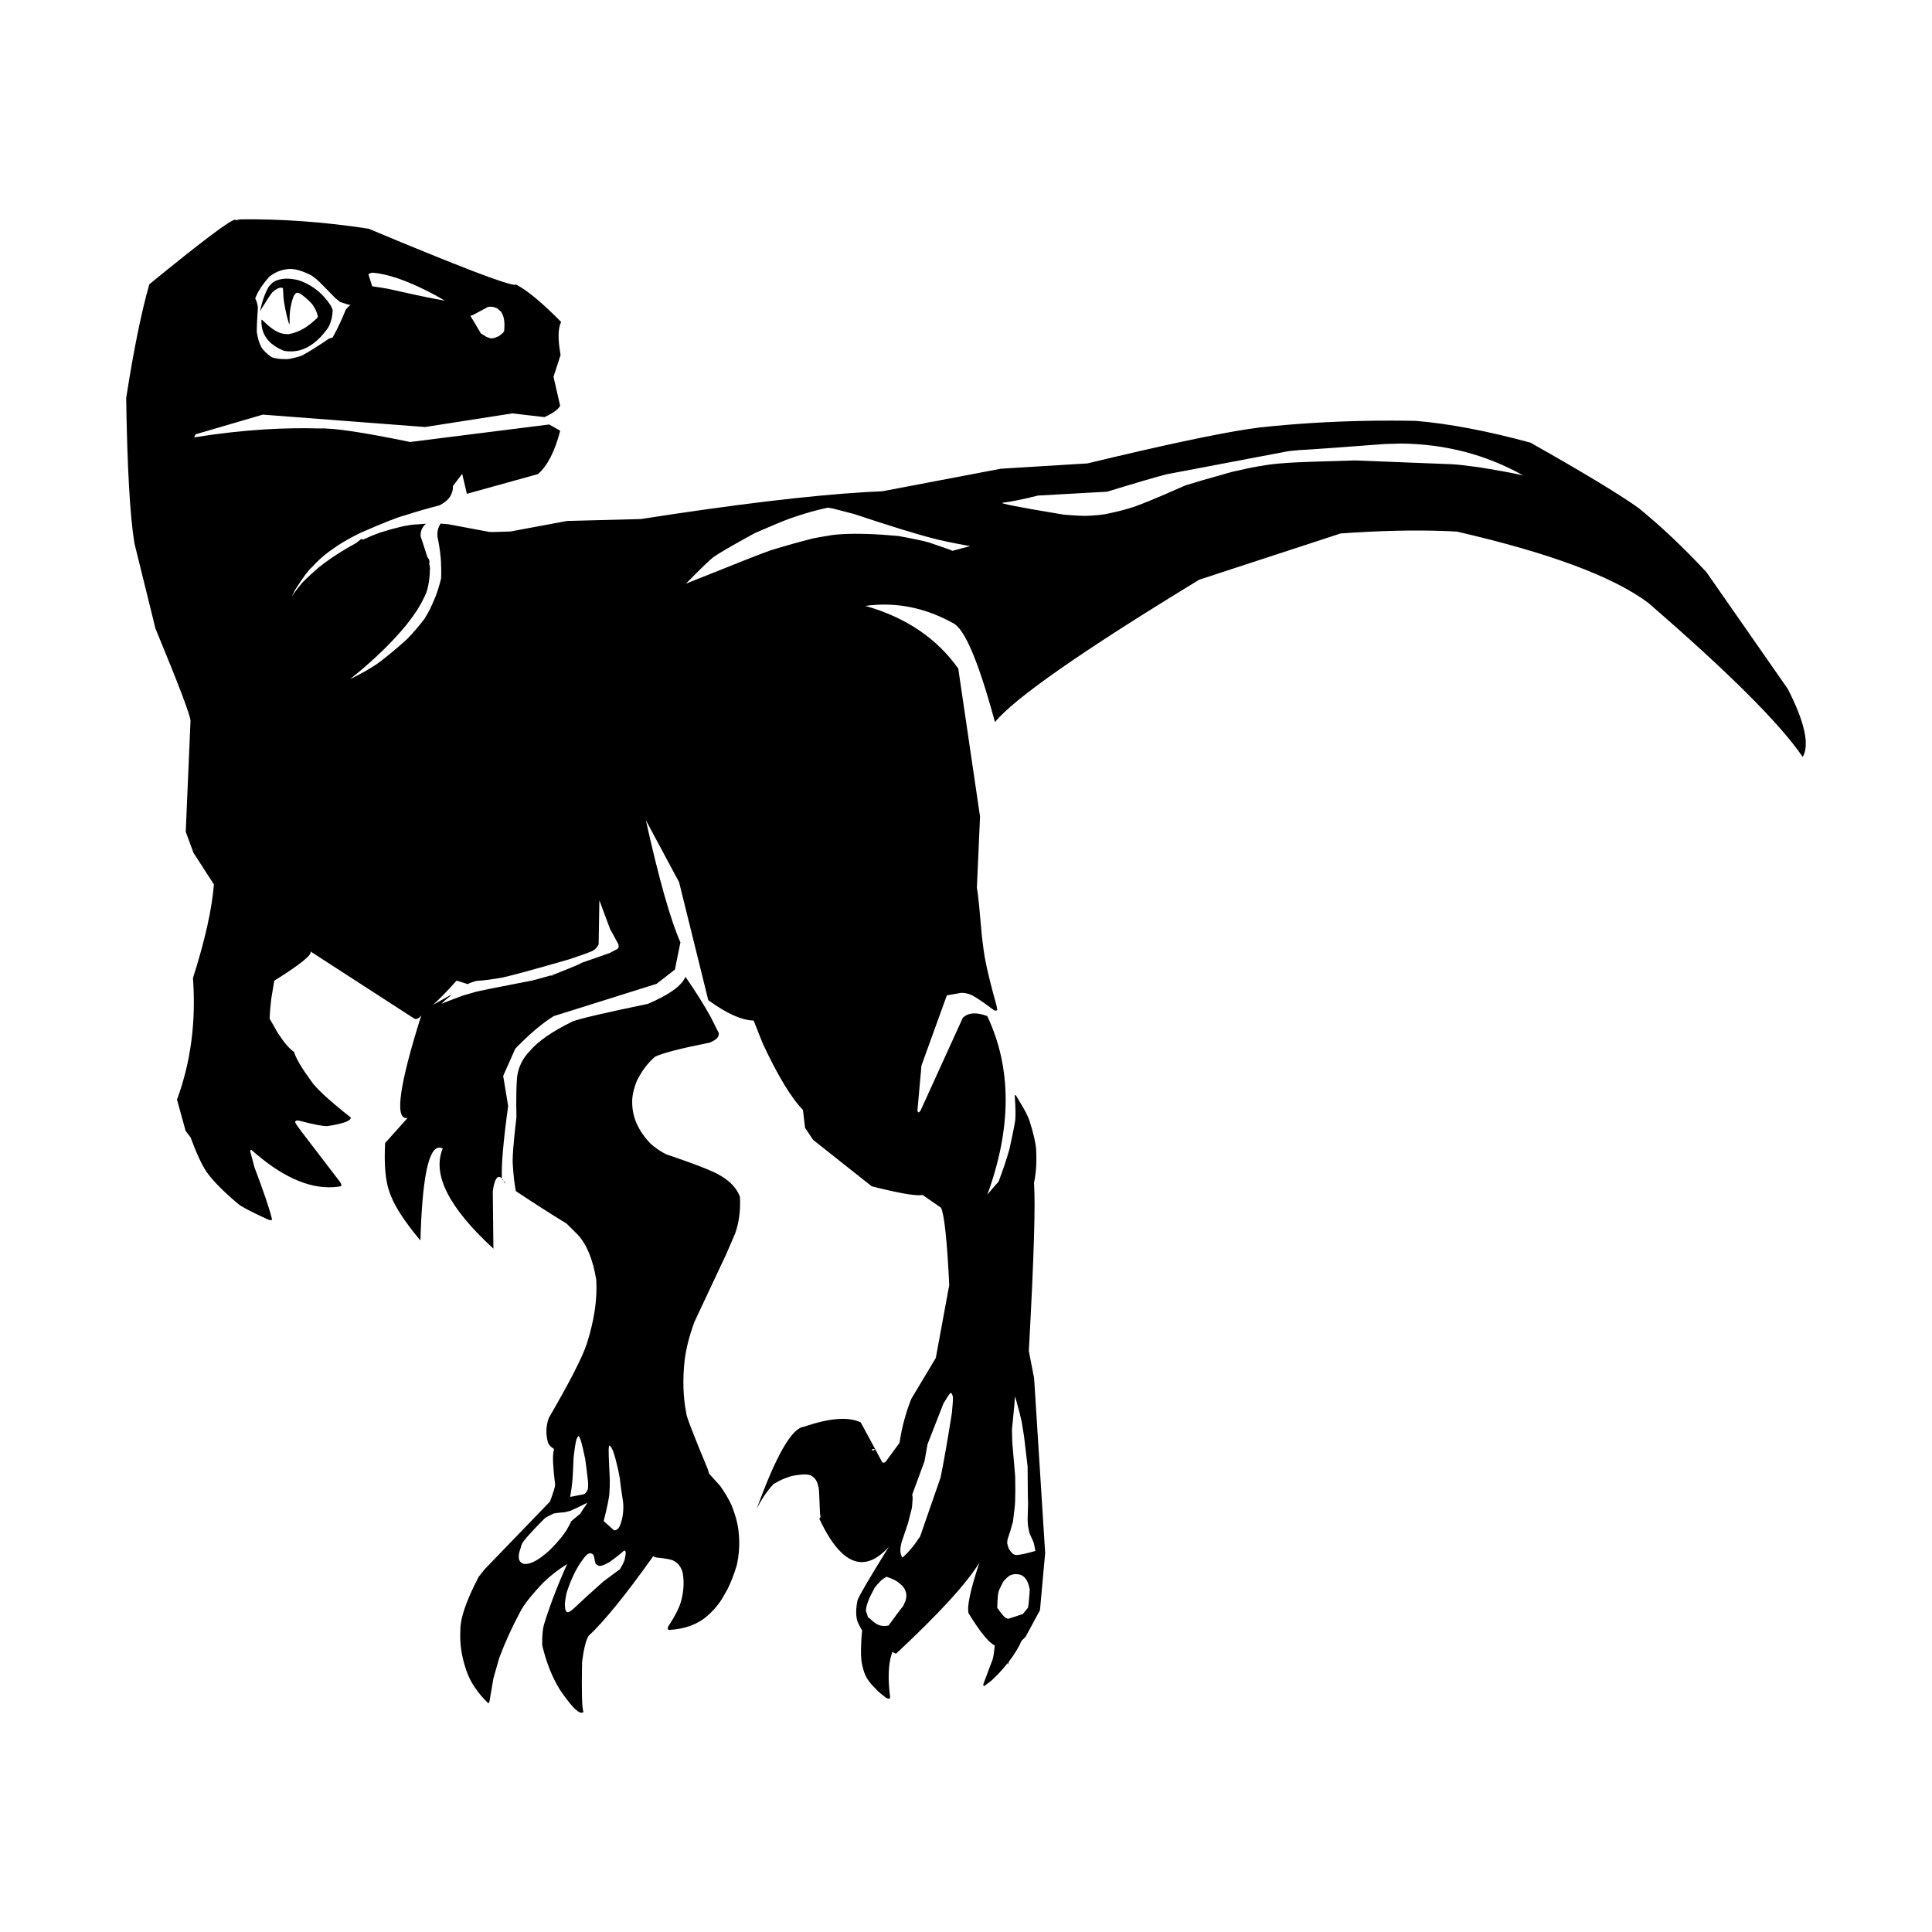 <?xml version="1.0" encoding="UTF-8"?>
<!-- Uploaded to: SVG Repo, www.svgrepo.com, Generator: SVG Repo Mixer Tools -->
<svg fill="#000000" width="800px" height="800px" version="1.1" viewBox="144 144 512 512" xmlns="http://www.w3.org/2000/svg">
 <g>
  <path d="m328.05 494.27 8.473-18.043 2.301-5.352c1.035-2.91 1.457-6.144 1.266-9.703-0.793-2.168-2.461-4.012-5.004-5.519-1.578-1.078-6.457-3.012-14.645-5.797-1.5-0.777-2.844-1.703-4.031-2.777-3.223-3.344-4.844-6.945-4.867-10.812-0.074-1.602 0.332-3.539 1.219-5.805 1.312-2.66 2.926-4.805 4.848-6.43 2.027-0.977 6.84-2.215 14.453-3.723 1.188-0.477 1.938-1.012 2.269-1.609 0.145-0.387 0.195-0.688 0.164-0.898l-2.098-4.188c-1.855-3.367-4.102-6.945-6.727-10.73l-0.121 0.191c-1.059 2.285-4.348 4.606-9.871 6.961-11.438 2.371-18.086 3.922-19.934 4.656-5.336 2.598-9.121 5.215-11.352 7.848-1.902 1.949-3.019 4.25-3.359 6.906-0.207 2.277-0.266 5.824-0.172 10.633-0.805 6.809-1.121 11.035-0.957 12.676 0.164 2.699 0.43 5.004 0.809 6.914 4.938 3.273 9.418 6.144 13.449 8.602l2.898 2.883c2.422 2.582 4.07 6.582 4.953 12 0.316 5.074-0.512 10.711-2.484 16.914-1.176 3.59-4.535 10.156-10.082 19.684-0.766 2.121-0.848 4.269-0.242 6.461 0.18 0.629 0.723 1.223 1.613 1.773h-0.004c-0.039 0.188-0.07 0.379-0.098 0.559-0.309 1.363-0.176 4.332 0.402 8.902 0.023 0.48-0.434 1.977-1.367 4.481l-17.246 17.875-1.656 2.078c-3.324 6.371-4.941 11.152-4.848 14.328-0.195 3.273 0.309 6.699 1.516 10.27 1.008 3.133 2.981 6.117 5.918 8.941l0.281-0.508 1.047-6.141 1.539-5.394c1.5-4.023 3.344-8.082 5.527-12.168 0.926-1.863 2.981-4.473 6.16-7.82 1.895-1.828 3.996-3.461 6.301-4.894h0.004c-2.59 5.773-4.648 11.156-6.168 16.152-0.309 1.105-0.457 2.887-0.441 5.336 1.074 4.527 2.621 8.445 4.652 11.75 2.832 4.168 4.766 6.223 5.793 6.16 0.094-0.004 0.184-0.031 0.262-0.074l0.254-0.137c-0.414-0.668-0.547-5.059-0.395-13.176 0.41-3.324 0.969-5.633 1.684-6.926 4.211-3.93 9.934-10.984 17.172-21.164 0.227 0.141 0.469 0.246 0.723 0.32 2.641 0.262 4.219 0.562 4.738 0.902 1.133 0.613 1.914 1.629 2.328 3.047 0.438 2.32 0.328 4.781-0.328 7.375-0.445 1.812-1.625 4.156-3.531 7.039-0.145 0.531-0.051 0.82 0.277 0.859l0.043-0.004c4.25-0.258 7.633-1.523 10.156-3.793 1.352-1.148 2.578-2.547 3.676-4.211l1.551-2.688c0.973-1.914 1.812-4.09 2.527-6.523l0.328-1.738c0.18-1.16 0.281-2.305 0.309-3.449 0.027-1.141-0.02-2.277-0.145-3.406-0.164-2.062-0.793-4.488-1.902-7.269-0.715-1.574-1.727-3.285-3.043-5.141-1.09-1.188-2.047-2.242-2.875-3.172h-0.004c-0.102-0.383-0.23-0.789-0.367-1.223-3.848-9.246-5.746-14.176-5.684-14.785-0.867-4.316-1.012-9.02-0.438-14.117 0.363-3.039 1.23-6.43 2.602-10.168zm-22.715 35.914c-0.016-0.562-0.031-1.168-0.031-1.824 0-0.16 0.004-0.305 0.012-0.434h-0.004c0.012-0.227 0.035-0.441 0.07-0.656 0.035-0.121 0.082-0.184 0.145-0.188 0.012 0 0.02 0 0.031 0.004 0.332 0.25 0.66 0.801 0.988 1.652h-0.012c0.031 0.09 0.066 0.18 0.094 0.273 0.305 0.867 0.688 2.32 1.16 4.367 0.191 0.867 0.348 1.691 0.477 2.465 0.121 1.141 0.297 2.441 0.512 3.914h-0.004l-0.004 0.008h0.008c0.098 0.648 0.203 1.336 0.316 2.051 0.035 0.281 0.059 0.547 0.078 0.805 0.09 1.887-0.145 3.625-0.695 5.199-0.367 1.117-0.922 1.699-1.664 1.738-0.023 0.004-0.043 0.004-0.07 0.004l-2.758-2.453c0.984-3.898 1.492-6.414 1.523-7.562 0.078-1.074 0.113-2.203 0.098-3.391-0.027-0.863-0.113-2.848-0.27-5.973zm-9.648 6.324c0.09-0.898 0.191-2.906 0.309-6.031 0.016-0.199 0.031-0.387 0.047-0.574 0.219-1.902 0.438-3.293 0.66-4.176 0.133-0.531 0.324-0.91 0.574-1.129l0.062 0.012c0.348 0.043 0.926 2.039 1.73 5.984 0.004 0.004 0.008 0.004 0.012 0.004h-0.004c0.145 0.953 0.391 2.906 0.738 5.852 0.078 0.703 0.078 1.387 0.004 2.031-0.012 0.184-0.137 0.469-0.379 0.855-0.16 0.219-0.363 0.43-0.613 0.633l-3.731 0.727c0.281-1.617 0.48-3.019 0.59-4.188zm-1.57 13.027c-0.352 0.547-0.754 1.117-1.215 1.703-0.922 1.172-2.059 2.426-3.422 3.754-2.469 2.223-4.496 3.387-6.078 3.477-0.195 0.016-0.383 0.012-0.566-0.012-0.812-0.246-1.262-0.766-1.344-1.566-0.035-0.387-0.012-0.805 0.07-1.254 0.137-0.613 0.32-1.219 0.562-1.816l0.02-0.266 0.152-0.355c0.438-0.914 2.422-3.16 5.957-6.727 0.18-0.23 1.012-0.688 2.5-1.387 0.953-0.156 1.855-0.254 2.703-0.309 0.043-0.004 0.09-0.004 0.137-0.008 0.129-0.012 0.648-0.137 1.539-0.375 1.098-0.469 2.559-1.168 4.375-2.09l0.02 0.004c0.008-0.004 0.012-0.004 0.016-0.004h0.004c0.035 0-0.016 0.137-0.156 0.406-0.66 0.926-1.199 1.73-1.605 2.414l-2.465 2.07c-0.023 0.223-0.426 1.004-1.203 2.34zm15.41 7.879c-0.398 0.965-0.82 1.785-1.262 2.457l-4.312 3.191c-2.606 2.293-5.352 4.797-8.242 7.512-0.512 0.398-0.891 0.629-1.133 0.688-0.285 0.012-0.484-0.117-0.605-0.383-0.129-0.121-0.227-0.676-0.289-1.664 0.141-1.562 0.348-2.75 0.625-3.574 1.293-3.902 2.949-7.043 4.977-9.41 0.383-0.371 0.746-0.566 1.082-0.59 0.223-0.012 0.434 0.051 0.641 0.191 0.148 0.102 0.281 0.277 0.395 0.527 0.203 1.215 0.355 1.902 0.457 2.059 0.445 0.398 0.84 0.59 1.18 0.566 0.039-0.004 0.078-0.012 0.117-0.016 0.477-0.062 1.258-0.383 2.332-0.98 1.797-1.285 3.039-2.262 3.719-2.922 0.117-0.078 0.219-0.125 0.309-0.141l0.012-0.004c0.168 0.012 0.258 0.18 0.277 0.508 0.055 0.168-0.039 0.824-0.277 1.984z"/>
  <path d="m617.77 326.55-21.559-30.934c-5.918-6.375-11.863-12.004-17.84-16.887-4.668-3.398-14.254-9.207-28.754-17.41-11.418-3.113-21.559-5.043-30.422-5.785-9.199-0.176-18.184 0.004-26.953 0.535-4.906 0.297-9.746 0.707-14.52 1.227l-3.055 0.43c-8.809 1.352-22.965 4.375-42.469 9.078l-22.961 1.41-31.371 5.969c-1.527 0.062-3.113 0.145-4.754 0.246-14.812 0.898-34.566 3.277-59.266 7.121l-19.609 0.512-14.969 2.789c-3.848 0.145-5.75 0.172-5.691 0.094l-10.59-1.984c-0.848-0.109-1.598-0.176-2.242-0.195l-0.152 0.262c-0.129 0.227-0.242 0.453-0.336 0.688v0.004c-0.129 0.312-0.219 0.656-0.277 1.027h-0.004c-0.078 0.477-0.09 0.973-0.043 1.496 0.398 1.859 0.68 3.68 0.84 5.453 0.023 0.266 0.047 0.574 0.074 0.914h-0.004c0.008 0.129 0.016 0.266 0.023 0.395h-0.004l0.055 1.504h0.004c0.023 0.91 0.012 1.836-0.027 2.777-0.008 0.035-0.012 0.07-0.016 0.105h-0.004c-0.414 1.699-0.914 3.301-1.492 4.805h-0.004c-0.414 1-0.914 2.129-1.5 3.379h-0.004c-0.449 0.867-0.93 1.695-1.441 2.488h-0.004c-1.426 1.898-2.945 3.664-4.555 5.309h-0.004c-2.973 2.695-5.629 4.891-7.977 6.59-2.023 1.34-4.164 2.562-6.434 3.672v0.008h-0.004c-0.219 0.102-0.438 0.203-0.66 0.301 1.797-1.406 3.539-2.871 5.227-4.391h-0.004c2.594-2.305 4.887-4.555 6.891-6.746h-0.008c0.121-0.137 0.246-0.27 0.367-0.402 1.59-1.719 2.988-3.434 4.18-5.133h-0.004c0.211-0.289 0.41-0.574 0.602-0.859 0.199-0.254 0.438-0.621 0.719-1.09 0.656-1.043 1.195-2.043 1.633-3h-0.004c0.027-0.051 0.051-0.102 0.078-0.152 0.082-0.176 0.164-0.355 0.242-0.535h-0.004c0.055-0.109 0.109-0.219 0.164-0.328 0.066-0.168 0.129-0.344 0.195-0.531h-0.004c0.012-0.023 0.023-0.055 0.031-0.078 0.008-0.016 0.012-0.035 0.016-0.051 0.121-0.391 0.23-0.816 0.328-1.285h-0.004c0.305-1.312 0.461-2.781 0.484-4.394 0.062-0.102 0.059-0.383-0.027-0.828-0.031-0.348-0.086-0.594-0.164-0.746l0.004-0.004c-0.004-0.012-0.008-0.031-0.012-0.043h-0.004c0.043-0.109 0.09-0.227 0.129-0.344-0.078-0.59-0.281-1.07-0.617-1.434-0.164-0.566-0.344-1.152-0.543-1.758h-0.004c-0.34-1.066-0.746-2.301-1.223-3.711h-0.004c-0.004-0.023-0.004-0.051-0.004-0.07-0.008-0.77 0.137-1.438 0.43-2.012h-0.004c0.105-0.191 0.23-0.375 0.375-0.555h-0.027c0.195-0.242 0.418-0.465 0.68-0.664l-0.535 0.027-1.832 0.152c-0.172 0-0.355 0.004-0.551 0.016-2.023 0.121-5.152 0.852-9.387 2.184-1.453 0.52-2.902 1.125-4.356 1.816l-0.551-0.148-1.328 1.086c-0.574 0.305-1.152 0.621-1.727 0.949-3.203 1.836-5.984 3.715-8.348 5.644-2.766 2.434-4.301 3.906-4.602 4.426-0.863 1-1.625 2.012-2.277 3.039l-0.156 0.281c0.332-0.711 0.641-1.352 0.918-1.918 2.16-3.363 3.644-5.371 4.465-6.012 1.406-1.551 2.863-2.894 4.371-4.023l2.547-1.785c1.809-1.168 3.836-2.293 6.074-3.367 5.984-2.621 9.836-4.141 11.551-4.551 2.891-0.945 6-1.852 9.324-2.703 1.379-0.73 2.356-1.578 2.918-2.543 0.492-1.012 0.688-1.855 0.582-2.531h-0.004l2.481-3.266 1.246 5.293 18.848-5.231c2.5-2.176 4.461-6.004 5.879-11.492l-2.902-1.648-36.887 4.641c-12.188-2.535-20.188-3.731-23.996-3.586-4.668-0.141-9.457-0.055-14.359 0.242-6.117 0.371-12.418 1.082-18.898 2.125l0.449-0.828 17.785-5.207 42.984 3.285 23.152-3.613 8.48 0.988c2.184-0.965 3.578-1.965 4.184-3l-1.766-7.68 1.875-5.789c-0.742-4.144-0.695-7.066 0.141-8.766-5.074-5.129-9.062-8.438-11.969-9.918-0.031 0.051-0.109 0.078-0.234 0.086-1.938 0.117-14.871-4.836-38.809-14.863-11.766-1.801-23.156-2.625-34.168-2.477l-1.043 0.258c0.004-0.121-0.059-0.176-0.195-0.168-1.277 0.078-8.848 5.785-22.707 17.117-2.09 7.285-4.137 17.328-6.133 30.137 0.273 18.387 1 31.23 2.188 38.527l5.57 22.566c6.215 15.008 9.312 23.172 9.289 24.488l-1.266 29.375 2.055 5.566 5.406 8.379c-0.496 6.488-2.344 14.762-5.543 24.812 0.84 11.523-0.566 22.266-4.234 32.227l2.285 8.281 1.297 1.691v-0.008c1.582 4.281 3.008 7.356 4.281 9.215 1.699 2.387 4.477 5.203 8.344 8.441 0.691 0.648 3.219 1.988 7.586 4.008 0.496 0.223 0.859 0.328 1.098 0.316 0.168-0.012 0.27-0.082 0.301-0.223-0.637-2.672-2.195-7.285-4.684-13.852l-1.055-4.031c-0.082-0.246-0.012-0.434 0.211-0.574 7.883 7.027 15.121 10.336 21.719 9.934 0.715-0.043 1.43-0.129 2.129-0.262 0.117-0.297 0-0.688-0.336-1.164l-10.266-13.406c-1.09-1.453-1.625-2.262-1.602-2.441 0.078-0.254 0.266-0.391 0.562-0.41 0.102-0.004 0.207 0 0.328 0.023 4.016 1.047 6.566 1.539 7.66 1.473 0.109-0.008 0.211-0.02 0.285-0.039 4.004-0.633 5.977-1.379 5.918-2.234-5.672-4.465-9.168-7.684-10.5-9.656-2.547-3.488-4.062-6.066-4.559-7.734-1.211-0.805-2.66-2.508-4.336-5.098l-2.125-3.731h-0.004c0.043-1.34 0.191-3.106 0.449-5.301 0.32-1.859 0.586-3.434 0.789-4.719 7.07-4.441 10.254-7.039 9.559-7.801l27.59 17.855c0.141 0.062 0.281 0.086 0.43 0.078 0.434-0.027 0.895-0.348 1.379-0.957h0.004c-5.785 18.328-7.078 27.398-3.891 27.203 0.09-0.004 0.176-0.016 0.273-0.035l-5.969 6.656c-0.281 5.676 0.082 9.938 1.09 12.785 1.051 3.371 3.805 7.723 8.273 13.055 0.453-16.238 2.09-24.449 4.918-24.621 0.316-0.02 0.648 0.062 0.988 0.242-2.856 6.832 1.617 15.684 13.434 26.535l-0.168-15.133c0.328-2.539 0.867-3.836 1.605-3.879 0.246-0.016 0.52 0.109 0.812 0.379-0.184-3.379 0.367-9.77 1.656-19.176l-1.316-7.981 3.199-7.199c3.746-3.879 7.144-6.758 10.211-8.648l27.238-8.547 4.859-3.777 1.461-7.203c-2.648-6.023-5.699-16.812-9.156-32.375h0.004l8.801 16.418 7.734 31.258c4.844 3.543 8.855 5.344 12.027 5.41h-0.008l2.469 6.195c3.981 8.504 7.516 14.336 10.605 17.492h-0.004c0.188 1.625 0.371 3.199 0.555 4.731l2.144 3.203 15.52 12.297c6.691 1.699 11 2.484 12.926 2.367 0.211-0.016 0.398-0.043 0.555-0.074l4.887 3.391c0.875 1.797 1.605 8.621 2.184 20.48l-3.559 19.324-6.496 10.844c-1.484 3.731-2.523 7.613-3.121 11.656l-3.656 4.988c-0.164 0.168-0.328 0.262-0.512 0.273-0.129 0.008-0.27-0.027-0.406-0.105l-5.707-10.574c-1.566-0.746-3.523-1.047-5.879-0.902-2.578 0.156-5.625 0.844-9.152 2.062-3.199 0.273-7.387 7.547-12.562 21.824 1.215-2.508 2.707-4.715 4.477-6.629l-0.004 0.004c1.023-0.609 1.84-1.039 2.449-1.305 1.246-0.496 2.144-0.793 2.684-0.902 0.961-0.176 1.801-0.293 2.508-0.336 1.207-0.07 2.035 0.055 2.488 0.387 0.574 0.395 0.949 0.766 1.133 1.117 0.125 0.195 0.23 0.41 0.32 0.633 0.203 0.582 0.305 0.957 0.316 1.121h0.004c0.004-0.008 0.004-0.012 0.008-0.012 0.012-0.004 0.027 0.031 0.047 0.098 0.102 0.477 0.223 2.801 0.367 6.973 0.035 0.344 0.086 0.648 0.145 0.918h-0.008c-0.102 0.18-0.207 0.348-0.312 0.496 3.695 7.898 7.57 11.719 11.625 11.473 2.207-0.137 4.469-1.473 6.785-4.023h0.004c-4.992 8.016-7.754 12.723-8.289 14.121-0.633 3.074-0.438 5.363 0.586 6.875 0.129 0.367 0.348 0.746 0.641 1.141h-0.004c-0.07 0.566-0.129 1.207-0.184 1.914-0.121 2.086-0.156 3.75-0.094 5 0.062 1.125 0.223 2.141 0.48 3.043l0.363 1.23 0.336 0.793 0.441 0.801c0.336 0.539 0.742 1.086 1.219 1.637 1.309 1.391 2.188 2.231 2.621 2.523l1.09 0.859c0.297 0.188 0.57 0.293 0.816 0.301 0.02 0.004 0.035 0.004 0.051 0.004 0.148-0.012 0.242-0.156 0.273-0.441-0.309-2.41-0.43-4.555-0.363-6.449 0.066-1.891 0.316-3.523 0.754-4.902 0.062-0.211 0.129-0.418 0.207-0.625 0.312 0.164 0.633 0.324 0.957 0.496 11.387-10.609 18.754-18.652 22.102-24.148h0.004c-2.394 7.203-3.352 11.684-2.859 13.441 3.113 5.039 5.422 7.867 6.926 8.484h-0.004c-0.023 0.309-0.051 0.629-0.078 0.957-0.156 1.309-0.32 2.25-0.5 2.824l-2.383 6.336c-0.125 0.457-0.07 0.68 0.164 0.668h0.004c1.273-0.914 2.051-1.531 2.336-1.848 0.535-0.492 1.086-1.039 1.648-1.641 0.719-0.773 1.457-1.637 2.215-2.59h0.004l0.047 0.395 0.375-0.941h-0.004c0.281-0.367 0.566-0.746 0.859-1.133 0.762-1.145 1.344-2.09 1.758-2.848 0.23-0.48 0.453-0.945 0.668-1.395h-0.004l1.07-1.062 3.812-7.047 1.371-15.148-2.922-46.277-1.406-7.266c1.336-24.168 1.793-39.012 1.371-44.539l-0.004 0.004c0.082-0.414 0.168-0.848 0.254-1.301 0.055-0.336 0.129-0.922 0.223-1.762 0.176-1.723 0.203-3.672 0.09-5.836-0.117-1.777-0.742-4.418-1.867-7.918-0.48-1.156-1.027-2.242-1.633-3.266l-1.824-3.062c-0.113-0.105-0.195-0.156-0.234-0.152-0.004 0-0.004 0.004-0.012 0.004l-0.02 0.004h-0.004c-0.039 0-0.059 0.066-0.062 0.195 0.109 1.684 0.176 3.051 0.191 4.106-0.004 1.219-0.02 1.863-0.047 1.938 0.062 0.328-0.449 3.004-1.547 8.031-0.621 2.223-1.355 4.496-2.211 6.832-0.172 0.512-0.402 1.141-0.699 1.883h-0.004c-0.914 0.973-1.898 2.109-2.945 3.398 6.473-17.797 6.461-33.566-0.035-47.312-1.41-0.531-2.652-0.766-3.723-0.699-1.102 0.066-2.023 0.453-2.758 1.16l-11.145 24.484c-0.207 0.363-0.391 0.555-0.543 0.562-0.133 0.012-0.242-0.113-0.34-0.367l1.074-12.027 6.734-18.613h-0.004c0.859-0.125 2.098-0.34 3.723-0.648 0.828-0.035 1.68 0.117 2.562 0.461 0.988 0.395 3.047 1.766 6.176 4.102 0.176 0.105 0.348 0.156 0.527 0.148 0.113-0.012 0.227-0.043 0.344-0.098 0.055-0.098-0.016-0.574-0.219-1.43-1.449-5.223-2.422-9.164-2.914-11.812-0.32-1.66-0.629-3.789-0.914-6.394-0.57-6.68-0.973-10.715-1.207-12.102-0.039-0.238-0.078-0.477-0.117-0.711h-0.004l0.84-18.867-5.773-39.246c-5.676-8.016-13.883-13.551-24.609-16.605 0.945-0.133 1.887-0.227 2.824-0.281 6.996-0.426 13.793 1.188 20.395 4.844 3.066 1.445 6.769 10.191 11.117 26.234 5.195-6.359 23.242-18.938 54.141-37.742l37.473-12.254c1.172-0.082 2.332-0.156 3.477-0.227 10.301-0.629 19.41-0.715 27.332-0.262 24.504 5.637 41.398 11.922 50.676 18.863 21.277 18.391 34.934 32.012 40.965 40.859 1.859-3.223 0.539-9.246-3.973-18.055zm-348.38-99.105 3.945-2.109 0.426-0.055h0.031c0.395 0.004 0.688 0.023 0.887 0.055 0.219 0.051 0.57 0.176 1.062 0.363 0.129 0.066 0.445 0.344 0.945 0.824 0.602 0.742 0.934 1.805 0.996 3.18 0.016 0.66-0.016 1.355-0.078 2.09l-0.375 0.461-0.68 0.566-0.418 0.289c-0.574 0.262-0.906 0.395-0.988 0.414-0.16 0.055-0.469 0.109-0.93 0.156-0.004 0.008-0.012 0.008-0.023 0.012-0.102 0.004-0.523-0.129-1.258-0.406-0.082-0.031-0.586-0.348-1.512-0.941-1.09-1.879-1.98-3.371-2.672-4.477h-0.004c-0.012-0.07-0.027-0.137-0.039-0.207 0.152-0.02 0.379-0.086 0.684-0.215zm-26.684-11.18 0.031-0.004c1.961 0.156 4.168 0.656 6.621 1.484 1.234 0.414 2.519 0.918 3.875 1.5 1.352 0.586 2.773 1.254 4.254 2.008l2.262 1.188 2.121 1.227v0.004c-1.293-0.223-2.098-0.367-2.41-0.438-3.199-0.609-7.418-1.512-12.641-2.699-0.727-0.141-2.121-0.363-4.188-0.668h0.004c-0.277-0.922-0.605-1.969-0.992-3.152 0.121-0.203 0.477-0.352 1.062-0.449zm-30.547 5.621c0.07-0.203 0.434-0.832 1.105-1.891 0.574-0.852 1.266-1.723 2.062-2.609 1.465-1.238 3.227-1.941 5.266-2.102l0.523-0.004c1.418 0.043 3.195 0.594 5.332 1.652 0.922 0.641 1.582 1.168 1.988 1.57 0.48 0.453 1.934 1.926 4.356 4.422l1.355 1.109c1.539 0.527 2.449 0.789 2.727 0.77 0.023-0.004 0.043-0.008 0.059-0.012h0.004c-0.32 0.195-0.762 0.629-1.324 1.305-0.902 2.348-2.062 4.812-3.477 7.379h-0.047c-0.156 0.012-0.48 0.109-0.977 0.301-0.773 0.562-2.082 1.426-3.91 2.586-1.047 0.656-2.109 1.277-3.168 1.871-1.77 0.574-3.055 0.887-3.856 0.934-0.082 0.004-0.156 0.008-0.23 0.008-1.73 0.016-3.047-0.152-3.953-0.512-1.379-0.973-2.301-1.883-2.766-2.734-0.543-1.008-0.941-2.348-1.184-4.016-0.012-1.113 0.09-3.258 0.301-6.438-0.117-0.961-0.355-1.75-0.707-2.363 0.145-0.402 0.316-0.816 0.52-1.227zm78.176 180.72-0.035-0.008-0.168-0.027-0.148-0.023h-0.004c0.008 0 0.016-0.004 0.031-0.012 0.008-0.004 0.035-0.012 0.078-0.02 0.02-0.008 0.09-0.023 0.203-0.047l0.188-0.016zm17.277-7.121-2.051 1.078-7.461 2.606c-0.109 0.109-0.594 0.348-1.461 0.715-1.609 0.68-3.609 1.492-5.996 2.43l-5.367 1.484-11.656 2.281-3.34 0.711-3.68 1.066-5.625 2.133c0.586-0.582 1.438-1.324 2.559-2.227h-0.004c-0.082 0.02-0.145 0.031-0.18 0.031-0.055 0.004-0.062-0.012-0.027-0.043l-4.555 2.535c1.73-1.559 3.812-3.695 6.242-6.422l2.934 0.938c0.574-0.312 1.367-0.602 2.383-0.867 0.156-0.012 0.324-0.016 0.5-0.027 1.574-0.098 3.699-0.379 6.375-0.855 2.668-0.59 8.477-2.176 17.445-4.766 4.098-1.355 6.312-2.172 6.641-2.441 0.496-0.289 0.945-0.812 1.359-1.57l0.191-11.699 2.84 7.617 2.203 4.043 0.09 0.656c-0.098 0.305-0.215 0.5-0.359 0.594zm67.621 133.02c-0.055-0.156-0.113-0.32-0.164-0.477h0.004c0.258 0.004 0.523 0.004 0.789 0.008 0.051 0.078-0.16 0.23-0.629 0.469zm35.715 23.852 0.117-0.574c0.477-1.352 0.934-2.852 1.379-4.5 0.344-2.609 0.535-4.387 0.574-5.34 0.066-1.664 0.074-3.789 0.023-6.375l-0.031-0.582c-0.48-5.445-0.719-8.242-0.715-8.398-0.039-0.656-0.082-1.898-0.117-3.723l0.664-6.801c0.039-0.383 0.074-1.055 0.109-2.004l0.336 0.988c0.789 2.824 1.281 4.738 1.477 5.75l0.621 3.863 0.945 7.977c0.004 2.281 0.023 4.723 0.055 7.312 0.02 1.273 0.043 1.988 0.07 2.16l-0.121 4.754c0.008 0.309 0.035 0.789 0.082 1.434 0.156 0.887 0.316 1.605 0.469 2.156 0.004 0.039 0.309 0.715 0.922 2.027l0.219 0.66 0.363 1.883c-2.344 0.656-3.949 1.008-4.801 1.059-0.242 0.012-0.422 0.004-0.547-0.031-0.613-0.125-1.199-0.723-1.766-1.797l-0.352-1.188zm-2.602 15.844c0.07-1.152 0.164-1.945 0.277-2.367 0.145-0.488 0.547-1.355 1.211-2.609 0.414-0.562 0.953-1.102 1.609-1.602 0.254-0.164 0.691-0.316 1.305-0.457l0.016-0.004 0.953 0.016 0.598 0.121 0.539 0.23 0.484 0.336c0.742 0.66 1.258 1.766 1.551 3.324l-0.023 0.613c-0.07 1.016-0.137 1.859-0.207 2.535-0.051 0.602-0.129 1.18-0.234 1.738-0.52 0.633-0.977 1.188-1.367 1.66h-0.004l-3.91 1.281c-0.25-0.09-0.496-0.195-0.75-0.32h-0.004c-0.426-0.434-0.66-0.68-0.695-0.742-0.473-0.543-0.867-1.074-1.188-1.586l-0.223-0.199zm-24.188-0.793-0.191 0.828-0.574 1.301c-1.16 1.492-2.34 3.066-3.539 4.723-0.109 0.156-0.23 0.332-0.363 0.523l-0.004 0.004c-0.289 0.055-0.566 0.09-0.836 0.109-0.426 0.023-0.82 0-1.18-0.078-0.34-0.055-0.742-0.215-1.219-0.473-0.383-0.223-1.07-0.781-2.055-1.68-0.051-0.031-0.098-0.055-0.145-0.078h-0.004c-0.18-0.523-0.375-1.086-0.586-1.707l0.07-0.566c0.074-0.566 0.258-1.246 0.559-2.027 0.16-0.527 0.711-1.672 1.656-3.426 0.316-0.492 0.898-1.168 1.754-2.023 0.254-0.227 0.727-0.555 1.43-0.984l0.926 0.336c0.797 0.312 1.32 0.555 1.574 0.723 0.727 0.48 1.367 1.008 1.918 1.594 0.297 0.383 0.516 0.789 0.66 1.215 0.055 0.098 0.121 0.43 0.184 0.992 0.004 0.227-0.004 0.457-0.035 0.695zm11.766-54.293c0.266 0.078 0.469 0.449 0.609 1.105 0.023 0.859-0.07 2.281-0.281 4.262-1.059 6.742-2.051 12.422-2.973 17.027l-5.438 15.672c-1.609 2.453-3.16 4.309-4.672 5.559-0.164-0.086-0.34-0.512-0.535-1.285-0.043-0.375-0.043-0.828 0.004-1.363l0.266-1.301 1.719-5.102 1.027-4.043c0.027-0.055 0.098-0.848 0.207-2.383-0.004-0.582-0.035-0.973-0.109-1.172l3.258-8.863 0.797-4.492 4.223-10.805c0.98-1.652 1.609-2.594 1.891-2.82zm0.465-223.14c0.016-0.035-0.383-0.199-1.191-0.492-0.379-0.148-2.043-0.715-4.992-1.715-1.551-0.441-4.25-1.02-8.098-1.723-6.059-0.562-11.09-0.715-15.078-0.477-0.848 0.051-1.648 0.121-2.402 0.211-3.074 0.5-4.82 0.809-5.246 0.926-3.277 0.824-6.941 1.852-10.988 3.078-1.844 0.609-9.387 3.578-22.613 8.891 3.691-3.766 6.062-6.062 7.106-6.891 1.305-0.996 5.027-3.168 11.164-6.519 4.68-2.031 7.777-3.316 9.305-3.863 3.625-1.27 6.957-2.227 10.012-2.863l0.188 0.023 1.16 0.195 5.59 1.453c9.746 3.238 16.672 5.379 20.781 6.414 1.965 0.551 5.305 1.254 10.016 2.109zm139.68-22.133c-3.465-0.473-5.856-0.742-7.172-0.812l-25.82-1.012c-8.781 0.238-14.629 0.445-17.547 0.621-0.801 0.047-1.383 0.098-1.742 0.137-3.356 0.211-7.836 0.98-13.438 2.312-5.957 1.672-10.023 2.852-12.215 3.547-7.945 3.543-13.008 5.594-15.184 6.16-1.656 0.504-3.699 0.992-6.113 1.477-0.812 0.148-1.883 0.262-3.191 0.344-0.449 0.031-0.922 0.051-1.422 0.07-0.004 0-0.016 0-0.02 0.004-0.988 0.062-3.078-0.039-6.269-0.301-11.887-1.969-17.297-3.019-16.211-3.16 2.191-0.254 5.312-0.895 9.352-1.902l18.316-1.02c7.281-2.238 12.539-3.777 15.766-4.617l32.051-6.086c0.496-0.078 1.629-0.195 3.414-0.355 0.215 0 0.797-0.023 1.746-0.086 3.055-0.184 9.898-0.68 20.535-1.492l4.316-0.129c11.797 0.109 22.613 2.934 32.453 8.461-1.906-0.48-5.773-1.203-11.605-2.16z"/>
  <path d="m218.46 220.23c0.055-0.004 0.113-0.004 0.168-0.004 0.219 0.043 0.336 0.117 0.367 0.234 0.051 1.637 0.164 2.969 0.344 3.996 0.348 2.027 0.777 3.844 1.281 5.453 0.004 0 0.016 0.004 0.02 0 0.051 0 0.09-0.125 0.109-0.367-0.012-1.32 0.016-2.254 0.07-2.801 0.059-0.656 0.203-1.453 0.414-2.387 0.191-0.75 0.391-1.379 0.598-1.875 0.25-0.461 0.527-0.758 0.84-0.898h0.004c0.344-0.023 0.762 0.141 1.246 0.484 0.973 0.727 1.785 1.438 2.438 2.141 0.328 0.301 0.742 0.895 1.238 1.805 0.254 0.52 0.469 1.113 0.633 1.777 0.023 0.129-0.031 0.285-0.164 0.48l-1.496 1.328c-0.613 0.512-1.258 0.973-1.938 1.387-1.348 0.812-2.746 1.344-4.195 1.578-1.23 0.023-2.356-0.27-3.371-0.871-0.91-0.48-2.106-1.453-3.598-2.922-0.027-0.027-0.059-0.035-0.09-0.031-0.031 0-0.062 0.016-0.094 0.051-0.094 2.242 0.562 4.113 1.973 5.609 0.832 0.922 2.059 1.734 3.68 2.449 0.43 0.215 1.32 0.305 2.676 0.27 0.035 0 0.078-0.004 0.117-0.012 2.531-0.152 4.953-1.434 7.266-3.832 1.23-1.367 1.98-2.356 2.25-2.965 0.566-1.262 0.871-2.602 0.918-4.023-0.16-0.863-0.875-2.012-2.133-3.438-0.941-1.07-1.996-1.996-3.152-2.754-1.152-0.766-2.422-1.379-3.793-1.836-1.352-0.328-2.57-0.457-3.641-0.398l-0.434 0.043c-0.98 0.129-1.777 0.383-2.394 0.758-0.309 0.133-0.77 0.574-1.402 1.324-0.941 1.59-1.711 3.742-2.312 6.469 1.762-2.852 2.84-4.496 3.223-4.941 0.84-0.816 1.617-1.242 2.336-1.281z"/>
  <path d="m277.09 456.54 0.031 0.062 0.031 0.051 0.035 0.039 0.039 0.023 0.039 0.016 0.043 0.004h0.016c-0.082-0.129-0.141-0.219-0.176-0.262l-0.031-0.051c-0.023-0.031-0.047-0.059-0.07-0.09l-0.035-0.043v0.004l0.023 0.094 0.031 0.086z"/>
  <path d="m277.57 457.2 0.062 0.102 0.07 0.094 0.07 0.082 0.074 0.07 0.078 0.059 0.082 0.043c-0.254-0.383-0.457-0.66-0.605-0.828h-0.004l0.051 0.137 0.055 0.125z"/>
  <path d="m278.09 457.77-0.07-0.098h-0.004l0.023 0.035c0.059 0.094 0.117 0.18 0.184 0.262-0.047-0.066-0.094-0.133-0.133-0.199z"/>
  <path d="m277.37 456.79 0.023 0.023-0.051-0.055 0.012 0.012 0.012 0.016z"/>
 </g>
</svg>